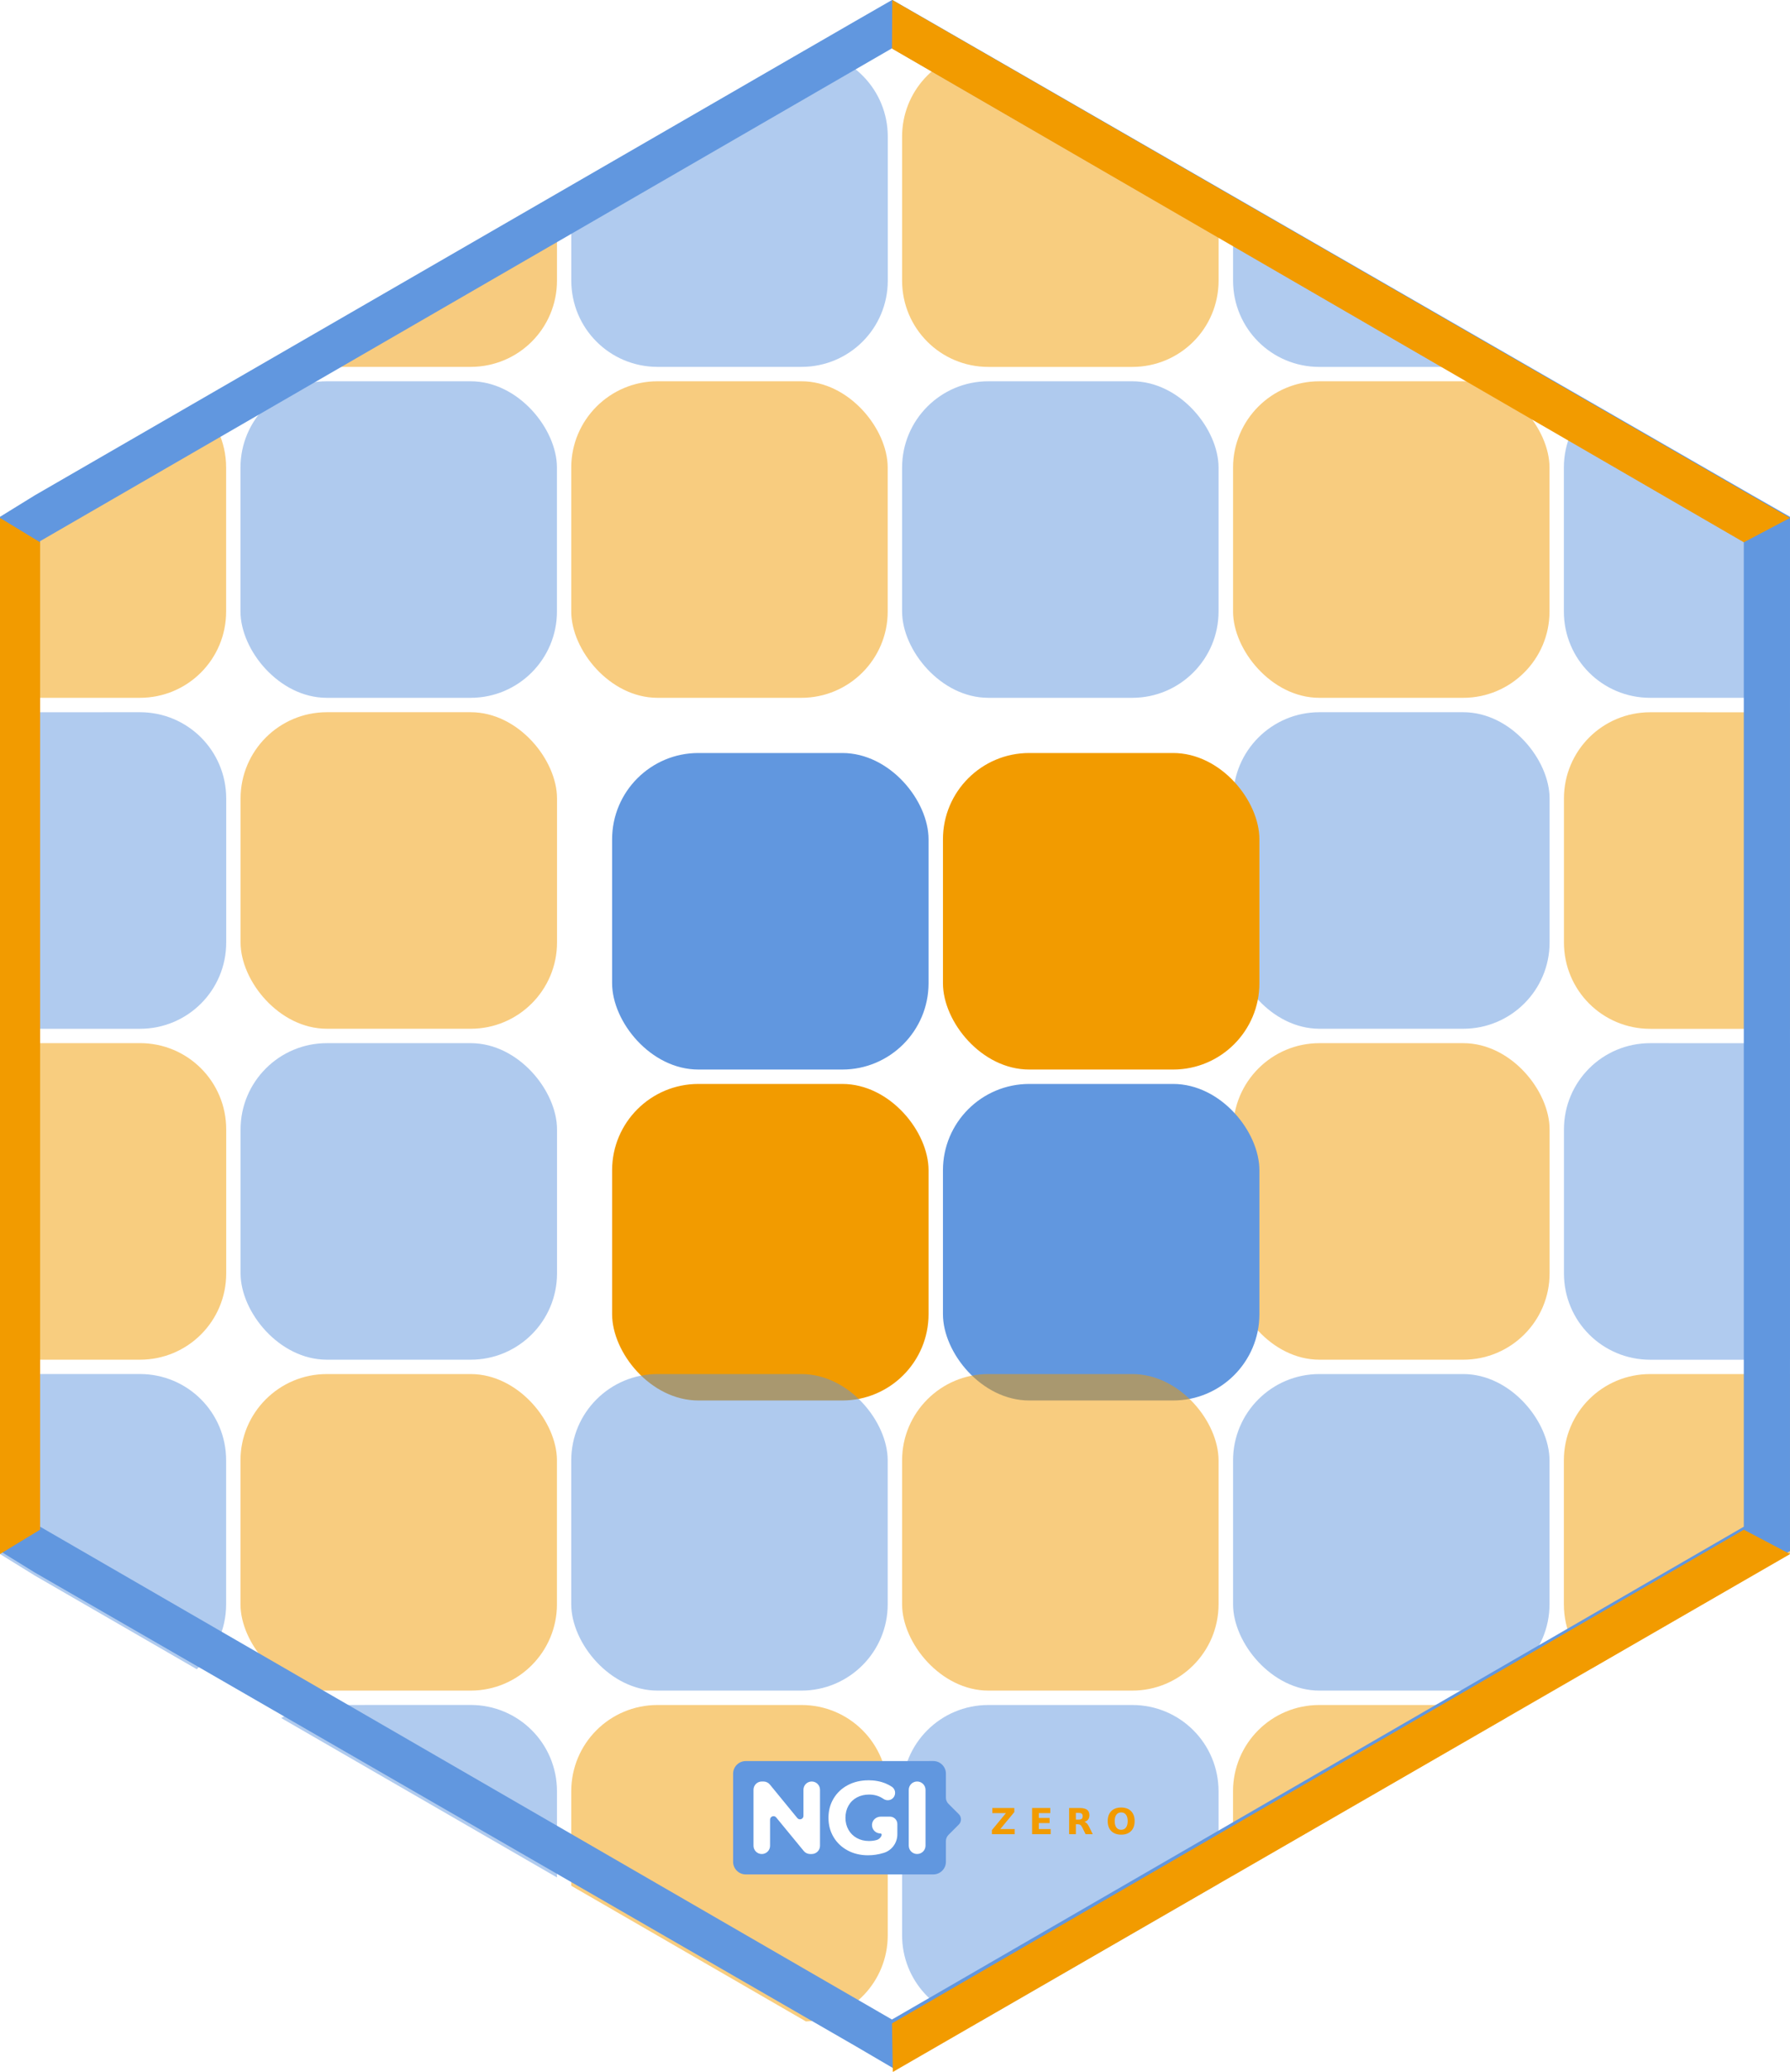 <?xml version="1.0" encoding="UTF-8" standalone="no"?>
<!-- Created with Inkscape (http://www.inkscape.org/) -->

<svg
   width="43.9mm"
   height="50.8mm"
   viewBox="0 0 43.9 50.8"
   version="1.1"
   id="svg5"
   sodipodi:docname="prosody.hex.svg"
   inkscape:version="1.3.2 (091e20ef0f, 2023-11-25)"
   xmlns:inkscape="http://www.inkscape.org/namespaces/inkscape"
   xmlns:sodipodi="http://sodipodi.sourceforge.net/DTD/sodipodi-0.dtd"
   xmlns:xlink="http://www.w3.org/1999/xlink"
   xmlns="http://www.w3.org/2000/svg"
   xmlns:svg="http://www.w3.org/2000/svg">
  <sodipodi:namedview
     id="namedview8"
     pagecolor="#ffffff"
     bordercolor="#666666"
     borderopacity="1.0"
     inkscape:pageshadow="2"
     inkscape:pageopacity="0.0"
     inkscape:pagecheckerboard="0"
     inkscape:document-units="mm"
     showgrid="false"
     fit-margin-top="0"
     fit-margin-left="0"
     fit-margin-right="0"
     fit-margin-bottom="0"
     inkscape:zoom="4"
     inkscape:cx="51.5"
     inkscape:cy="96.75"
     inkscape:window-width="1920"
     inkscape:window-height="1008"
     inkscape:window-x="0"
     inkscape:window-y="0"
     inkscape:window-maximized="1"
     inkscape:current-layer="svg5"
     inkscape:showpageshadow="2"
     inkscape:deskcolor="#d1d1d1"
     showguides="false" />
  <defs
     id="defs2">
    <linearGradient
       gradientUnits="userSpaceOnUse"
       y2="161.629"
       x2="79.058"
       y1="157.91"
       x1="100.54"
       id="linearGradient884"
       xlink:href="#linearGradient880" />
    <linearGradient
       id="linearGradient880">
      <stop
         id="stop876"
         offset="0"
         style="stop-color:#784421;stop-opacity:1;" />
      <stop
         id="stop878"
         offset="1"
         style="stop-color:#784421;stop-opacity:0;" />
    </linearGradient>
    <linearGradient
       gradientUnits="userSpaceOnUse"
       y2="187.636"
       x2="162.188"
       y1="188.576"
       x1="188.859"
       id="linearGradient1106"
       xlink:href="#linearGradient880" />
    <linearGradient
       gradientUnits="userSpaceOnUse"
       y2="208.925"
       x2="-1.883"
       y1="261.788"
       x1="-1.883"
       id="linearGradient1408-6"
       xlink:href="#linearGradient1406" />
    <linearGradient
       id="linearGradient1406">
      <stop
         id="stop1402"
         offset="0"
         style="stop-color:#000000;stop-opacity:1;" />
      <stop
         id="stop1404"
         offset="1"
         style="stop-color:#000000;stop-opacity:0;" />
    </linearGradient>
    <radialGradient
       gradientUnits="userSpaceOnUse"
       gradientTransform="matrix(1,0,0,1.464,0,-64.581)"
       r="56.134"
       fy="127.046"
       fx="140.49"
       cy="127.046"
       cx="140.49"
       id="radialGradient1608"
       xlink:href="#linearGradient1606" />
    <linearGradient
       id="linearGradient1606">
      <stop
         id="stop1602"
         offset="0"
         style="stop-color:#fdbc5c;stop-opacity:1" />
      <stop
         id="stop1604"
         offset="1"
         style="stop-color:#fdd08c;stop-opacity:0;" />
    </linearGradient>
    <linearGradient
       gradientUnits="userSpaceOnUse"
       y2="276.31"
       y1="233.23"
       x2="529.53"
       x1="479.79"
       id="d">
      <stop
         id="stop16254"
         stop-color="#fff"
         offset="0" />
      <stop
         id="stop16256"
         stop-opacity="0"
         stop-color="#fff"
         offset="1" />
    </linearGradient>
    <clipPath
       id="c">
      <path
         id="path16259"
         fill="#009688"
         fill-rule="evenodd"
         d="m 503.51,222.01 c -20.04,0 -36.286,16.246 -36.286,36.286 0,1.925 0.151,3.814 0.44,5.657 1.402,6.762 6.687,9.389 6.687,9.389 1.108,0.908 2.484,1.836 4.073,2.752 l -0.13,-0.004 c 0,0 3.331,18.563 9.444,18.41 4.622,-0.116 8.25,-9.453 14.128,-9.265 5.872,0.188 8.256,9.151 14.1,9.213 3.374,0.036 6.307,-5.744 8.16,-10.528 0.586,-0.12 1.17,-0.25 1.749,-0.392 5.556,5.254 18.398,10.599 23.87,12.412 a 0.533,0.533 0 0 0 0.177,-0.14 c 1.396,-1.82 -7.954,-16.01 -12.983,-23.372 a 36.17,36.17 0 0 0 2.856,-14.132 c 0,-20.04 -16.246,-36.286 -36.286,-36.286 z" />
    </clipPath>
    <filter
       color-interpolation-filters="sRGB"
       height="1.127"
       width="1.114"
       y="-0.064"
       x="-0.057"
       id="b">
      <feGaussianBlur
         id="feGaussianBlur16262"
         stdDeviation="7.406" />
    </filter>
    <filter
       color-interpolation-filters="sRGB"
       height="1.071"
       width="1.073"
       y="-0.036"
       x="-0.036"
       id="a">
      <feGaussianBlur
         id="feGaussianBlur16265"
         stdDeviation="1.279" />
    </filter>
    <clipPath
       clipPathUnits="userSpaceOnUse"
       id="clipPath80613">
      <polygon
         points="36.911,66.116 36.911,132.309 36.911,135.321 39.346,136.825 96.715,169.921 99.273,171.419 101.853,169.921 159.319,136.825 161.938,135.321 161.938,132.309 161.938,66.116 161.938,63.104 159.308,61.6 101.841,28.504 99.234,27.006 96.629,28.504 39.347,61.6 36.911,63.104 "
         id="polygon80615"
         style="fill:#77889b;fill-opacity:1"
         transform="matrix(1.478,0,0,1.478,81.707,-272.071)" />
    </clipPath>
    <linearGradient
       xlink:href="#linearGradient5562"
       id="linearGradient5384"
       gradientUnits="userSpaceOnUse"
       gradientTransform="translate(70.65,-1055.151)"
       x1="200.597"
       y1="351.411"
       x2="290.087"
       y2="506.188" />
    <linearGradient
       id="linearGradient5562">
      <stop
         style="stop-color:#699ad7;stop-opacity:1"
         offset="0"
         id="stop5564" />
      <stop
         id="stop5566"
         offset="0.243"
         style="stop-color:#7eb1dd;stop-opacity:1" />
      <stop
         style="stop-color:#7ebae4;stop-opacity:1"
         offset="1"
         id="stop5568" />
    </linearGradient>
    <linearGradient
       xlink:href="#linearGradient5053"
       id="linearGradient5386"
       gradientUnits="userSpaceOnUse"
       gradientTransform="translate(864.696,-1491.341)"
       x1="-584.199"
       y1="782.336"
       x2="-496.297"
       y2="937.714" />
    <linearGradient
       id="linearGradient5053">
      <stop
         style="stop-color:#415e9a;stop-opacity:1"
         offset="0"
         id="stop5055" />
      <stop
         id="stop5057"
         offset="0.232"
         style="stop-color:#4a6baf;stop-opacity:1" />
      <stop
         style="stop-color:#5277c3;stop-opacity:1"
         offset="1"
         id="stop5059" />
    </linearGradient>
    <linearGradient
       xlink:href="#linearGradient1407"
       id="linearGradient1409"
       x1="-171.066"
       y1="270.244"
       x2="-129.897"
       y2="203.396"
       gradientUnits="userSpaceOnUse" />
    <linearGradient
       id="linearGradient1407">
      <stop
         style="stop-color:#264d82;stop-opacity:1"
         offset="0"
         id="stop1403" />
      <stop
         style="stop-color:#56a4d7;stop-opacity:1"
         offset="1"
         id="stop1405" />
    </linearGradient>
    <filter
       style="color-interpolation-filters:sRGB"
       inkscape:label="Drop Shadow"
       id="filter87"
       x="-0.618"
       y="-0.618"
       width="2.366"
       height="2.366">
      <feFlood
         result="flood"
         in="SourceGraphic"
         flood-opacity="0.498"
         flood-color="rgb(0,0,0)"
         id="feFlood86" />
      <feGaussianBlur
         result="blur"
         in="SourceGraphic"
         stdDeviation="2"
         id="feGaussianBlur86" />
      <feOffset
         result="offset"
         in="blur"
         dx="1"
         dy="1"
         id="feOffset86" />
      <feComposite
         result="comp1"
         operator="in"
         in="flood"
         in2="offset"
         id="feComposite86" />
      <feComposite
         result="comp2"
         operator="over"
         in="SourceGraphic"
         in2="comp1"
         id="feComposite87" />
    </filter>
    <filter
       style="color-interpolation-filters:sRGB"
       inkscape:label="Drop Shadow"
       id="filter89"
       x="-0.618"
       y="-0.618"
       width="2.366"
       height="2.366">
      <feFlood
         result="flood"
         in="SourceGraphic"
         flood-opacity="0.498"
         flood-color="rgb(0,0,0)"
         id="feFlood87" />
      <feGaussianBlur
         result="blur"
         in="SourceGraphic"
         stdDeviation="2"
         id="feGaussianBlur87" />
      <feOffset
         result="offset"
         in="blur"
         dx="1"
         dy="1"
         id="feOffset87" />
      <feComposite
         result="comp1"
         operator="in"
         in="flood"
         in2="offset"
         id="feComposite88" />
      <feComposite
         result="comp2"
         operator="over"
         in="SourceGraphic"
         in2="comp1"
         id="feComposite89" />
    </filter>
    <filter
       style="color-interpolation-filters:sRGB"
       inkscape:label="Drop Shadow"
       id="filter91"
       x="-0.618"
       y="-0.618"
       width="2.366"
       height="2.366">
      <feFlood
         result="flood"
         in="SourceGraphic"
         flood-opacity="0.498"
         flood-color="rgb(0,0,0)"
         id="feFlood89" />
      <feGaussianBlur
         result="blur"
         in="SourceGraphic"
         stdDeviation="2"
         id="feGaussianBlur89" />
      <feOffset
         result="offset"
         in="blur"
         dx="1"
         dy="1"
         id="feOffset89" />
      <feComposite
         result="comp1"
         operator="in"
         in="flood"
         in2="offset"
         id="feComposite90" />
      <feComposite
         result="comp2"
         operator="over"
         in="SourceGraphic"
         in2="comp1"
         id="feComposite91" />
    </filter>
    <filter
       style="color-interpolation-filters:sRGB"
       inkscape:label="Drop Shadow"
       id="filter93"
       x="-0.618"
       y="-0.618"
       width="2.366"
       height="2.366">
      <feFlood
         result="flood"
         in="SourceGraphic"
         flood-opacity="0.498"
         flood-color="rgb(0,0,0)"
         id="feFlood91" />
      <feGaussianBlur
         result="blur"
         in="SourceGraphic"
         stdDeviation="2"
         id="feGaussianBlur91" />
      <feOffset
         result="offset"
         in="blur"
         dx="1"
         dy="1"
         id="feOffset91" />
      <feComposite
         result="comp1"
         operator="in"
         in="flood"
         in2="offset"
         id="feComposite92" />
      <feComposite
         result="comp2"
         operator="over"
         in="SourceGraphic"
         in2="comp1"
         id="feComposite93" />
    </filter>
    <filter
       style="color-interpolation-filters:sRGB"
       inkscape:label="Drop Shadow"
       id="filter107"
       x="-0.484"
       y="-1.727"
       width="2.069"
       height="4.813">
      <feFlood
         result="flood"
         in="SourceGraphic"
         flood-opacity="0.498"
         flood-color="rgb(0,0,0)"
         id="feFlood106" />
      <feGaussianBlur
         result="blur"
         in="SourceGraphic"
         stdDeviation="2"
         id="feGaussianBlur106" />
      <feOffset
         result="offset"
         in="blur"
         dx="1"
         dy="1"
         id="feOffset106" />
      <feComposite
         result="comp1"
         operator="in"
         in="flood"
         in2="offset"
         id="feComposite106" />
      <feComposite
         result="comp2"
         operator="over"
         in="SourceGraphic"
         in2="comp1"
         id="feComposite107" />
    </filter>
  </defs>
  <polygon
     points="36.911,132.309 36.911,135.321 39.346,136.825 96.715,169.921 99.273,171.419 101.853,169.921 159.319,136.825 161.938,135.321 161.938,132.309 161.938,66.116 161.938,63.104 159.308,61.6 101.841,28.504 99.234,27.006 96.629,28.504 39.347,61.6 36.911,63.104 36.911,66.116 "
     id="polygon71814"
     style="fill:#ffffff;fill-opacity:1"
     transform="matrix(0.351,0,0,0.352,-12.96,-9.5)" />
  <path
     id="rect9"
     style="opacity:1;fill:#b0cbef;fill-opacity:1;stroke-width:0.035"
     d="m 7.13024e-6,17.463 v 7.761 H 3.431 c 1.173,0 2.117,-0.944 2.117,-2.117 v -3.528 c 0,-1.173 -0.944,-2.117 -2.117,-2.117 z" />
  <path
     id="rect10"
     style="opacity:1;fill:#f8cd7f;fill-opacity:1;stroke-width:0.035"
     d="m 7.13024e-6,25.576 v 7.761 H 3.431 c 1.173,0 2.117,-0.944 2.117,-2.117 v -3.528 c 0,-1.173 -0.944,-2.117 -2.117,-2.117 z" />
  <rect
     fill="#f29b00"
     height="7.761"
     id="rect11"
     rx="2.117"
     ry="2.117"
     width="7.761"
     x="5.9"
     y="17.462"
     style="opacity:0.5;stroke-width:0.035" />
  <rect
     fill="#6197df"
     height="7.761"
     id="rect12"
     rx="2.117"
     ry="2.117"
     width="7.761"
     x="5.9"
     y="25.576"
     style="opacity:0.5;stroke-width:0.035" />
  <rect
     fill="#6197df"
     height="7.761"
     id="rect2"
     rx="2.117"
     ry="2.117"
     width="7.761"
     x="30.243"
     y="17.462"
     style="opacity:0.5;stroke-width:0.035" />
  <rect
     fill="#f29b00"
     height="7.761"
     id="rect3"
     rx="2.117"
     ry="2.117"
     width="7.761"
     x="30.243"
     y="25.576"
     style="opacity:0.5;stroke-width:0.035" />
  <path
     id="rect4"
     style="opacity:1;fill:#f8cd7f;fill-opacity:1;stroke-width:0.035"
     d="m 40.473,17.463 c -1.173,0 -2.117,0.944 -2.117,2.117 v 3.528 c 0,1.173 0.944,2.117 2.117,2.117 h 3.427 v -7.761 z" />
  <path
     id="rect5"
     style="opacity:1;fill:#b0cbef;fill-opacity:1;stroke-width:0.035"
     d="m 40.473,25.576 c -1.173,0 -2.117,0.944 -2.117,2.117 v 3.528 c 0,1.173 0.944,2.117 2.117,2.117 h 3.427 v -7.761 z" />
  <g
     id="g44"
     transform="matrix(0.028,0,0,-0.028,173.005,48.6)" />
  <path
     style="fill:#000000;stroke-width:0.318"
     id="path12-3"
     d="" />
  <rect
     fill="#6197df"
     height="7.761"
     id="svg_1"
     rx="2.117"
     ry="2.117"
     width="7.761"
     x="14.012"
     y="17.462"
     style="stroke-width:0.035;filter:url(#filter87)" />
  <rect
     fill="#f29b00"
     height="7.761"
     id="svg_2"
     rx="2.117"
     ry="2.117"
     width="7.761"
     x="14.012"
     y="25.576"
     style="stroke-width:0.035;filter:url(#filter93)" />
  <rect
     fill="#f29b00"
     height="7.761"
     id="svg_3"
     rx="2.117"
     ry="2.117"
     width="7.761"
     x="22.126"
     y="17.462"
     style="stroke-width:0.035;filter:url(#filter89)" />
  <rect
     fill="#6197df"
     height="7.761"
     id="svg_4"
     rx="2.117"
     ry="2.117"
     width="7.761"
     x="22.126"
     y="25.576"
     style="stroke-width:0.035;filter:url(#filter91)" />
  <path
     id="rect14"
     style="opacity:1;fill:#f8cd7f;fill-opacity:1;stroke-width:0.035"
     d="M 4.823,9.872 0.855,12.169 7.13024e-6,12.698 v 1.06 3.351 H 3.429 c 1.173,0 2.117,-0.944 2.117,-2.117 v -3.528 c 0,-0.637 -0.28,-1.205 -0.722,-1.592 z" />
  <path
     id="rect15"
     style="opacity:0.5;fill:#f09800;fill-opacity:1;stroke-width:0.035"
     d="M 13.66,4.758 6.894,8.673 c 0.325,0.203 0.708,0.322 1.121,0.322 h 3.528 c 1.173,0 2.117,-0.944 2.117,-2.117 z" />
  <rect
     fill="#6197df"
     height="7.761"
     id="rect16"
     rx="2.117"
     ry="2.117"
     width="7.761"
     x="5.898"
     y="9.348"
     style="opacity:0.5;stroke-width:0.035" />
  <path
     id="rect17"
     style="opacity:1;fill:#b0cbef;fill-opacity:1;stroke-width:0.035"
     d="m 30.241,4.821 v 2.058 c 0,1.173 0.944,2.117 2.117,2.117 h 3.528 c 0.395,0 0.762,-0.109 1.078,-0.296 z" />
  <rect
     fill="#f29b00"
     height="7.761"
     id="rect18"
     rx="2.117"
     ry="2.117"
     width="7.761"
     x="30.241"
     y="9.348"
     style="opacity:0.5;stroke-width:0.035" />
  <path
     id="rect20"
     style="opacity:1;fill:#b0cbef;fill-opacity:1;stroke-width:0.035"
     d="M 39.045,9.901 C 38.621,10.287 38.354,10.843 38.354,11.464 v 3.528 c 0,1.173 0.944,2.117 2.117,2.117 h 3.429 v -3.351 -1.06 l -0.923,-0.529 z" />
  <path
     id="rect21"
     style="opacity:1;fill:#b0cbef;fill-opacity:1;stroke-width:0.035"
     d="m 19.744,1.236 -5.733,3.318 v 2.324 c 0,1.173 0.944,2.117 2.117,2.117 h 3.528 c 1.173,0 2.117,-0.944 2.117,-2.117 V 3.351 c 0,-1.143 -0.897,-2.068 -2.028,-2.115 z" />
  <rect
     fill="#f29b00"
     height="7.761"
     id="rect22"
     rx="2.117"
     ry="2.117"
     width="7.761"
     x="14.01"
     y="9.348"
     style="opacity:0.5;stroke-width:0.035" />
  <path
     id="rect23"
     style="opacity:1;fill:#f8cd7f;fill-opacity:1;stroke-width:0.035"
     d="m 24.04,1.244 c -1.078,0.1 -1.916,1.002 -1.916,2.107 v 3.528 c 0,1.173 0.944,2.117 2.117,2.117 h 3.528 c 1.173,0 2.117,-0.944 2.117,-2.117 V 4.616 Z" />
  <rect
     fill="#6197df"
     height="7.761"
     id="rect24"
     rx="2.117"
     ry="2.117"
     width="7.761"
     x="22.124"
     y="9.348"
     style="opacity:0.5;stroke-width:0.035" />
  <path
     id="rect25"
     style="opacity:1;fill:#b0cbef;fill-opacity:1;stroke-width:0.035"
     d="m 7.13024e-6,33.689 v 3.353 1.06 L 0.855,38.631 4.825,40.925 c 0.442,-0.387 0.721,-0.955 0.721,-1.592 v -3.528 c 0,-1.173 -0.944,-2.117 -2.117,-2.117 z" />
  <rect
     fill="#f29b00"
     height="7.761"
     id="rect27"
     rx="2.117"
     ry="2.117"
     width="7.761"
     x="5.898"
     y="33.689"
     style="opacity:0.5;stroke-width:0.035" />
  <path
     id="rect28"
     style="opacity:1;fill:#b0cbef;fill-opacity:1;stroke-width:0.035"
     d="m 8.015,41.803 c -0.412,0 -0.794,0.119 -1.118,0.32 l 6.763,3.908 v -2.112 c 0,-1.173 -0.944,-2.117 -2.117,-2.117 z" />
  <rect
     fill="#6197df"
     height="7.761"
     id="rect29"
     rx="2.117"
     ry="2.117"
     width="7.761"
     x="30.241"
     y="33.689"
     style="opacity:0.5;stroke-width:0.035" />
  <path
     id="rect30"
     style="opacity:1;fill:#f8cd7f;fill-opacity:1;stroke-width:0.035"
     d="m 32.357,41.803 c -1.173,0 -2.117,0.944 -2.117,2.117 v 2.062 l 6.726,-3.88 c -0.317,-0.188 -0.685,-0.298 -1.082,-0.298 z" />
  <path
     id="rect31"
     style="opacity:1;fill:#f8cd7f;fill-opacity:1;stroke-width:0.035"
     d="m 40.471,33.689 c -1.173,0 -2.117,0.944 -2.117,2.117 v 3.528 c 0,0.623 0.268,1.18 0.693,1.566 l 3.933,-2.269 0.92,-0.529 V 37.042 33.689 Z" />
  <rect
     fill="#6197df"
     height="7.761"
     id="rect33"
     rx="2.117"
     ry="2.117"
     width="7.761"
     x="14.01"
     y="33.689"
     style="opacity:0.5;stroke-width:0.035" />
  <path
     id="rect34"
     style="opacity:1;fill:#f8cd7f;fill-opacity:1;stroke-width:0.035"
     d="m 16.127,41.803 c -1.173,0 -2.117,0.944 -2.117,2.117 v 2.315 l 5.757,3.327 c 1.12,-0.058 2.005,-0.979 2.005,-2.114 v -3.528 c 0,-1.173 -0.944,-2.117 -2.117,-2.117 z" />
  <rect
     fill="#f29b00"
     height="7.761"
     id="rect35"
     rx="2.117"
     ry="2.117"
     width="7.761"
     x="22.124"
     y="33.689"
     style="opacity:0.5;stroke-width:0.035" />
  <path
     id="rect36"
     style="opacity:1;fill:#b0cbef;fill-opacity:1;stroke-width:0.035"
     d="m 24.241,41.803 c -1.173,0 -2.117,0.944 -2.117,2.117 v 3.528 c 0,1.107 0.842,2.01 1.923,2.107 l 5.838,-3.368 v -2.267 c 0,-1.173 -0.944,-2.117 -2.117,-2.117 z" />
  <g
     id="g14-3"
     transform="matrix(0.265,0,0,0.265,3.346,-1.721)"
     style="fill:#6197df;fill-opacity:1">
    <path
       id="path12-6"
       style="fill:#6197df;fill-opacity:1;stroke-width:1.325"
       d="m 69.949,6.482 -3.451,1.984 -75.896,43.852 -3.229,1.992 v 3.99 87.705 3.99 l 3.227,1.992 76.014,43.852 3.389,1.986 3.418,-1.986 76.141,-43.852 3.471,-1.992 v -3.99 -87.705 -3.99 L 149.547,52.318 73.405,8.466 Z m -0.027,4.484 78.836,45.596 v 91.184 l -78.836,45.596 -78.176,-45.213 -0.66,-0.383 V 56.562 Z"
       sodipodi:nodetypes="ccccccccccccccccccccccccccc" />
  </g>
  <path
     style="fill:#f29b00;fill-opacity:1;stroke:none;stroke-width:0.265px;stroke-linecap:butt;stroke-linejoin:miter;stroke-opacity:1"
     d="M 7.13024e-6,38.102 V 12.698 L 0.984,13.296 v 24.208 z"
     id="path15920" />
  <path
     style="fill:#f29b00;fill-opacity:1;stroke:none;stroke-width:0.265px;stroke-linecap:butt;stroke-linejoin:miter;stroke-opacity:1"
     d="M 21.883,9.2666e-7 43.9,12.698 42.768,13.296 21.876,1.191 Z"
     id="path21080" />
  <path
     style="fill:#f29b00;fill-opacity:1;stroke:none;stroke-width:0.265px;stroke-linecap:butt;stroke-linejoin:miter;stroke-opacity:1"
     d="m 21.876,49.609 0.021,1.191 22.003,-12.698 -1.132,-0.597 z"
     id="path21231" />
  <g
     id="g93"
     style="filter:url(#filter107)"
     transform="translate(43.921,0.265)">
    <rect
       style="opacity:1;fill:#ffffff;fill-opacity:1;fill-rule:evenodd;stroke-width:0.661"
       id="rect52"
       width="4.958"
       height="2.175"
       x="-26.777"
       y="42.282" />
    <g
       id="g3114-6"
       transform="matrix(0.495,0,0,0.495,-60.873,-41.582)"
       style="fill:#ff0000">
      <path
         id="path30-2"
         style="fill:#6197df;fill-opacity:1;stroke:none;stroke-width:0.056"
         d="m 69.172,168.677 c -0.342,0 -0.623,0.281 -0.623,0.623 v 4.367 c 0,0.342 0.281,0.623 0.623,0.623 h 9.298 c 0.342,0 0.622,-0.281 0.622,-0.623 v -1.029 c 0,-0.114 0.045,-0.223 0.126,-0.304 l 0.513,-0.513 c 0.143,-0.143 0.142,-0.374 -0.001,-0.517 l -0.511,-0.509 c -0.081,-0.081 -0.127,-0.19 -0.127,-0.305 v -1.192 c 0,-0.342 -0.28,-0.623 -0.622,-0.623 z m 6.078,0.95 c 0.315,0 0.6,0.053 0.857,0.159 0.111,0.046 0.214,0.101 0.31,0.165 0.203,0.136 0.214,0.434 0.018,0.589 -0.126,0.099 -0.305,0.1 -0.437,0.009 -0.208,-0.143 -0.444,-0.214 -0.707,-0.214 -0.229,0 -0.433,0.048 -0.611,0.144 -0.178,0.096 -0.316,0.231 -0.415,0.406 -0.099,0.174 -0.15,0.374 -0.15,0.6 0,0.222 0.051,0.42 0.15,0.595 0.099,0.174 0.237,0.31 0.413,0.408 0.176,0.098 0.376,0.147 0.602,0.147 0.131,0 0.255,-0.016 0.372,-0.047 0.124,-0.033 0.219,-0.126 0.256,-0.243 0.013,-0.042 -0.019,-0.084 -0.062,-0.084 -0.239,0 -0.431,-0.202 -0.415,-0.444 0.014,-0.221 0.208,-0.388 0.43,-0.388 h 0.41 c 0.004,0 0.008,0.001 0.011,0.001 0.004,-1.1e-4 0.007,-0.001 0.01,-0.001 h 0.029 c 0.202,0 0.365,0.164 0.365,0.366 v 0.51 c 0,0.419 -0.27,0.794 -0.67,0.918 -0.003,5.3e-4 -0.005,0.001 -0.007,0.002 -0.257,0.079 -0.515,0.118 -0.775,0.118 -0.373,0 -0.708,-0.079 -1.006,-0.238 -0.298,-0.159 -0.531,-0.379 -0.7,-0.661 -0.169,-0.282 -0.254,-0.601 -0.254,-0.957 0,-0.356 0.084,-0.675 0.254,-0.957 0.169,-0.282 0.404,-0.504 0.705,-0.663 0.301,-0.159 0.64,-0.238 1.016,-0.238 z m -5.279,0.061 h 0.082 c 0.123,0 0.239,0.056 0.317,0.151 l 1.36,1.66 c 0.102,0.124 0.303,0.053 0.303,-0.107 v -1.293 c 0,-0.227 0.183,-0.411 0.41,-0.411 0.227,0 0.411,0.184 0.411,0.411 v 2.771 c 0,0.227 -0.184,0.41 -0.411,0.41 h -0.077 c -0.123,0 -0.239,-0.055 -0.317,-0.15 l -1.366,-1.662 c -0.102,-0.124 -0.303,-0.052 -0.303,0.108 v 1.294 c 0,0.227 -0.183,0.41 -0.41,0.41 -0.227,0 -0.411,-0.183 -0.411,-0.41 v -2.771 c 0,-0.227 0.184,-0.411 0.411,-0.411 z m 7.695,0 c 0.23,0 0.416,0.186 0.416,0.416 v 2.76 c 0,0.23 -0.186,0.415 -0.416,0.415 -0.23,0 -0.415,-0.185 -0.415,-0.415 v -2.76 c 0,-0.23 0.185,-0.416 0.415,-0.416 z" />
      <g
         aria-label="Z E R O"
         transform="matrix(0.056,0,0,0.056,67.751,175.089)"
         style="font-variant:normal;font-weight:600;font-stretch:normal;font-size:31.76px;font-family:'Montserrat SemiBold';-inkscape-font-specification:Montserrat-SemiBold;font-variant-ligatures:normal;font-variant-caps:normal;font-variant-numeric:normal;font-feature-settings:normal;text-align:start;writing-mode:lr-tb;text-anchor:start;fill:#f29b00;fill-opacity:1;fill-rule:nonzero;stroke:none"
         id="text56-3">
        <path
           style="fill:#f29b00;fill-opacity:1"
           d="m 243.581,-73.015 h 19.462 v 3.613 l -12.422,15.027 h 12.778 v 4.513 h -20.176 v -3.613 l 12.422,-15.027 h -12.065 z"
           id="path2325-8" />
        <path
           style="fill:#f29b00;fill-opacity:1"
           d="m 278.768,-73.015 h 16.113 v 4.513 h -10.142 v 4.311 h 9.537 v 4.513 h -9.537 v 5.304 h 10.483 v 4.513 H 278.768 Z"
           id="path2327-6" />
        <path
           style="fill:#f29b00;fill-opacity:1"
           d="m 320.004,-62.749 q 1.876,0 2.683,-0.698 0.822,-0.698 0.822,-2.295 0,-1.582 -0.822,-2.264 -0.806,-0.682 -2.683,-0.682 h -2.512 v 5.939 z m -2.512,4.125 v 8.762 h -5.971 v -23.153 h 9.119 q 4.575,0 6.699,1.535 2.14,1.535 2.14,4.854 0,2.295 -1.117,3.768 -1.101,1.473 -3.334,2.171 1.225,0.279 2.187,1.272 0.977,0.977 1.969,2.978 l 3.241,6.575 h -6.358 l -2.822,-5.753 q -0.853,-1.737 -1.737,-2.373 -0.868,-0.636 -2.326,-0.636 z"
           id="path2329-2" />
        <path
           style="fill:#f29b00;fill-opacity:1"
           d="m 357.579,-69.107 q -2.729,0 -4.234,2.016 -1.504,2.016 -1.504,5.676 0,3.644 1.504,5.66 1.504,2.016 4.234,2.016 2.745,0 4.249,-2.016 1.504,-2.016 1.504,-5.66 0,-3.66 -1.504,-5.676 -1.504,-2.016 -4.249,-2.016 z m 0,-4.327 q 5.583,0 8.746,3.195 3.164,3.195 3.164,8.824 0,5.614 -3.164,8.808 -3.164,3.195 -8.746,3.195 -5.567,0 -8.746,-3.195 -3.164,-3.195 -3.164,-8.808 0,-5.629 3.164,-8.824 3.179,-3.195 8.746,-3.195 z"
           id="path2331-7" />
      </g>
    </g>
  </g>
</svg>
